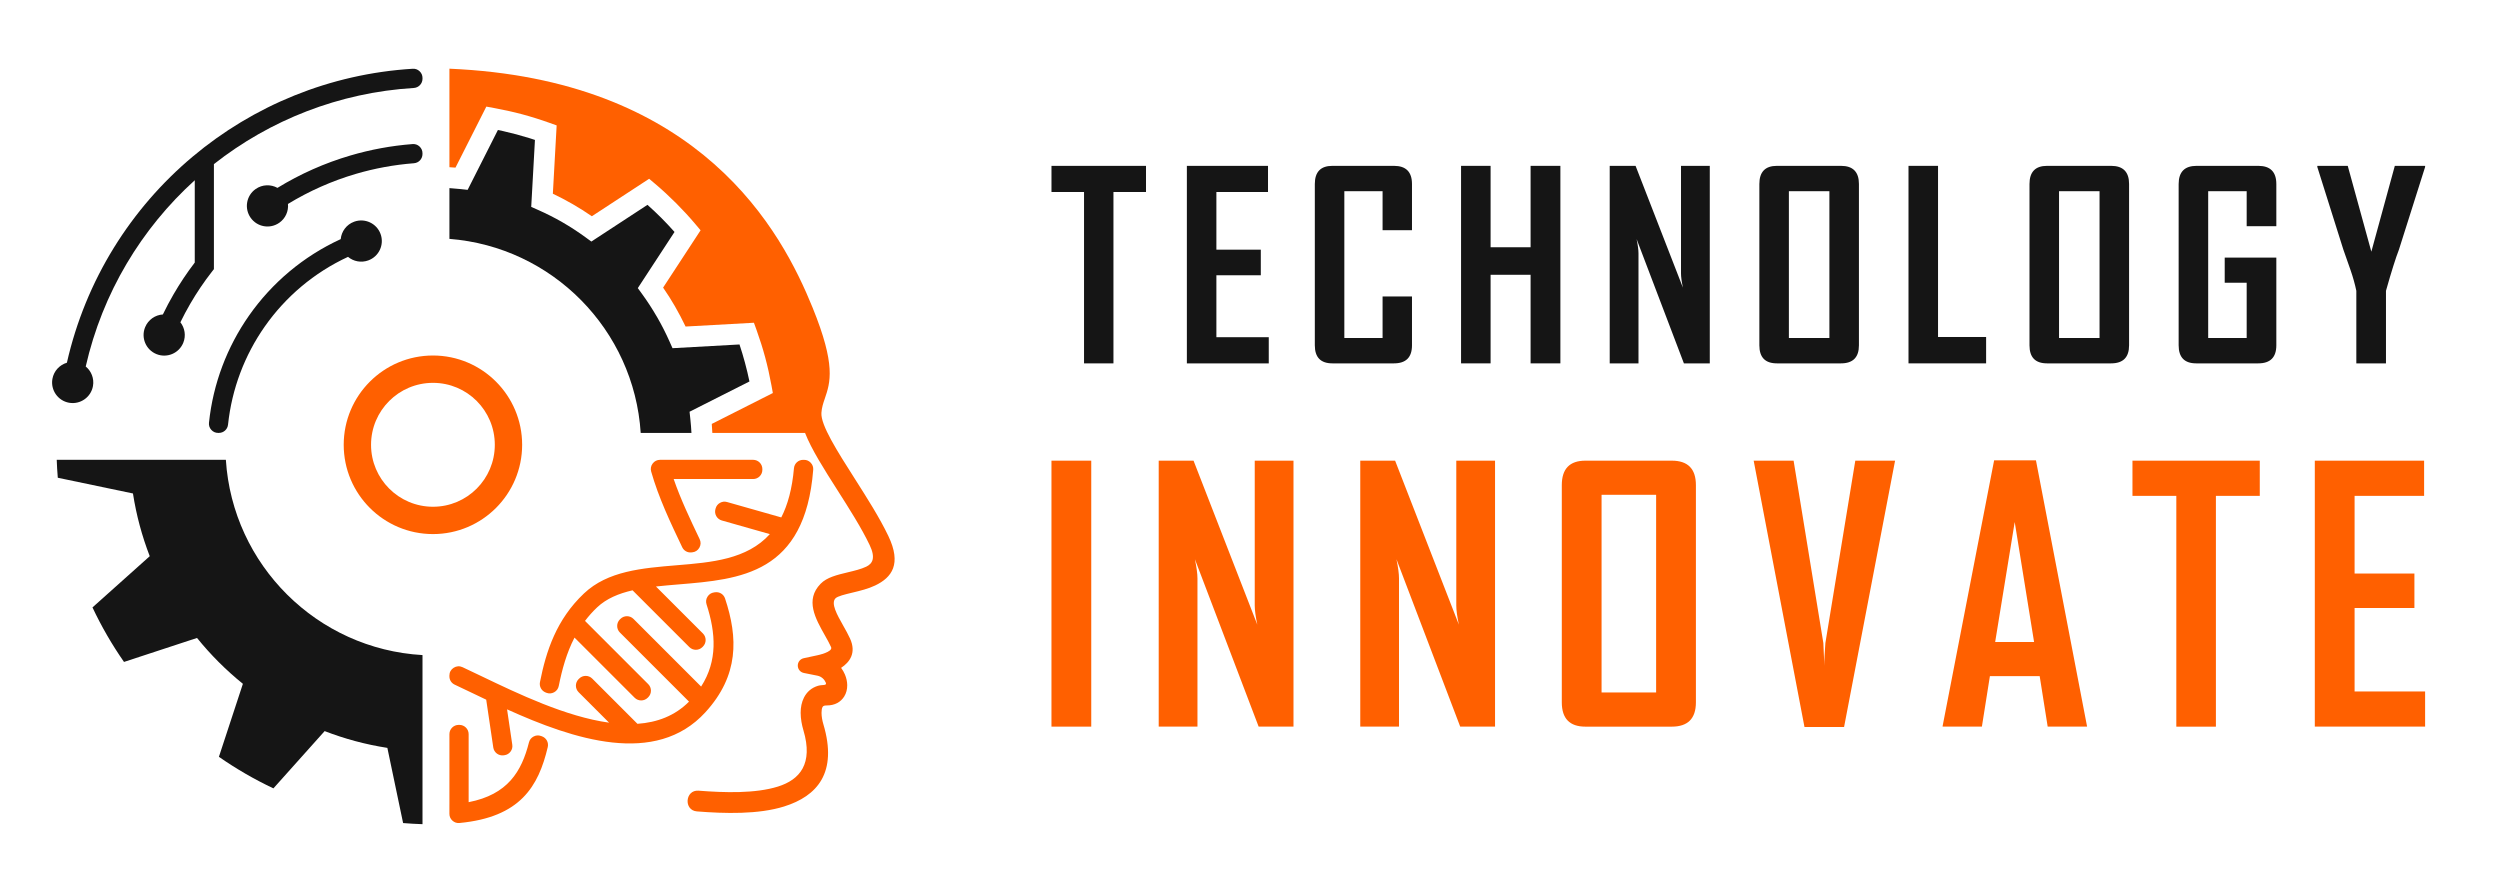 <?xml version="1.0" encoding="utf-8"?>
<!-- Generator: Adobe Illustrator 16.0.0, SVG Export Plug-In . SVG Version: 6.00 Build 0)  -->
<!DOCTYPE svg PUBLIC "-//W3C//DTD SVG 1.1//EN" "http://www.w3.org/Graphics/SVG/1.1/DTD/svg11.dtd">
<svg version="1.1" id="Calque_1" xmlns="http://www.w3.org/2000/svg" xmlns:xlink="http://www.w3.org/1999/xlink" x="0px" y="0px"
	 width="182px" height="65px" viewBox="0 0 182 65" enable-background="new 0 0 182 65" xml:space="preserve">
<g>
	<g>
		<g>
			<g>
				<path fill="#151515" d="M83.429,13.977h-2.37v12.477h-2.141V13.977h-2.37v-1.902h6.881V13.977z"/>
				<path fill="#151515" d="M92.366,26.453h-5.962V12.074h5.907v1.902h-3.758v4.199h3.234v1.864h-3.234v4.511h3.813V26.453z"/>
				<path fill="#151515" d="M102.793,25.139c0,0.876-0.438,1.314-1.313,1.314h-4.483c-0.852,0-1.278-0.438-1.278-1.314V13.397
					c0-0.882,0.427-1.323,1.278-1.323h4.483c0.875,0,1.313,0.441,1.313,1.323v3.362h-2.141v-2.839h-2.784v10.687h2.784v-3.023h2.141
					V25.139z"/>
				<path fill="#151515" d="M113.596,26.453h-2.169v-6.449h-2.912v6.449h-2.15V12.074h2.15V18h2.912v-5.926h2.169V26.453z"/>
				<path fill="#151515" d="M124.472,26.453h-1.884l-3.444-9.05c0.092,0.44,0.138,0.787,0.138,1.038v8.012h-2.095V12.074h1.883
					l3.445,8.866c-0.092-0.44-0.138-0.787-0.138-1.038v-7.828h2.095V26.453z"/>
				<path fill="#151515" d="M135.33,25.139c0,0.876-0.436,1.314-1.305,1.314h-4.668c-0.851,0-1.276-0.438-1.276-1.314V13.397
					c0-0.882,0.426-1.323,1.276-1.323h4.668c0.869,0,1.305,0.441,1.305,1.323V25.139z M133.18,24.607V13.921h-2.949v10.687H133.18z"
					/>
				<path fill="#151515" d="M144.589,26.453h-5.65V12.074h2.15v12.459h3.5V26.453z"/>
				<path fill="#151515" d="M154.997,25.139c0,0.876-0.436,1.314-1.306,1.314h-4.666c-0.853,0-1.278-0.438-1.278-1.314V13.397
					c0-0.882,0.426-1.323,1.278-1.323h4.666c0.87,0,1.306,0.441,1.306,1.323V25.139z M152.847,24.607V13.921h-2.949v10.687H152.847z
					"/>
				<path fill="#151515" d="M165.717,25.139c0,0.876-0.438,1.314-1.314,1.314h-4.52c-0.852,0-1.277-0.438-1.277-1.314V13.397
					c0-0.882,0.435-1.323,1.304-1.323h4.493c0.877,0,1.314,0.441,1.314,1.323v3.068h-2.159v-2.545h-2.802v10.687h2.802v-4.026
					h-1.599v-1.826h3.758V25.139z"/>
				<path fill="#151515" d="M176.548,12.157l-1.903,6.009c-0.232,0.595-0.548,1.595-0.946,3.005v5.282h-2.158v-5.282
					c-0.099-0.478-0.239-0.984-0.424-1.517c-0.323-0.913-0.498-1.408-0.522-1.488l-1.894-6.009c-0.006-0.006-0.006-0.033,0-0.083
					h2.215l1.718,6.248l1.709-6.248h2.206C176.548,12.118,176.548,12.145,176.548,12.157z"/>
			</g>
		</g>
		<g>
			<path fill="#FF6000" d="M79.443,52.899h-2.896V33.536h2.896V52.899z"/>
			<path fill="#FF6000" d="M94.166,52.899h-2.537l-4.64-12.188c0.123,0.593,0.186,1.06,0.186,1.398v10.789h-2.821V33.536h2.536
				l4.641,11.939c-0.124-0.594-0.186-1.06-0.186-1.397V33.536h2.821V52.899z"/>
			<path fill="#FF6000" d="M108.839,52.899h-2.536l-4.641-12.188c0.124,0.593,0.185,1.06,0.185,1.398v10.789h-2.82V33.536h2.537
				l4.641,11.939c-0.125-0.594-0.187-1.06-0.187-1.397V33.536h2.821V52.899z"/>
			<path fill="#FF6000" d="M123.462,51.131c0,1.18-0.586,1.769-1.757,1.769h-6.286c-1.146,0-1.72-0.589-1.72-1.769V35.317
				c0-1.188,0.573-1.781,1.72-1.781h6.286c1.171,0,1.757,0.593,1.757,1.781V51.131z M120.566,50.413V36.022h-3.972v14.391H120.566z"
				/>
			<path fill="#FF6000" d="M137.962,33.536l-3.713,19.389h-2.883l-3.699-19.389h2.907l2.166,13.277
				c0.017,0.379,0.041,0.93,0.074,1.657c-0.008-0.379,0.017-0.933,0.074-1.657l2.178-13.277H137.962z"/>
			<path fill="#FF6000" d="M151.941,52.899h-2.87l-0.582-3.674h-3.625l-0.582,3.674h-2.858v-0.048l3.749-19.341h3.044
				L151.941,52.899z M148.081,46.737l-1.41-8.734l-1.423,8.734H148.081z"/>
			<path fill="#FF6000" d="M164.511,36.097h-3.193v16.803h-2.882V36.097h-3.193v-2.561h9.269V36.097z"/>
			<path fill="#FF6000" d="M176.548,52.899h-8.03V33.536h7.957v2.561h-5.061v5.654h4.355v2.513h-4.355v6.075h5.134V52.899z"/>
		</g>
	</g>
	<g>
		<g>
			<path fill="#FF6000" d="M43.113,49.4l3.293,3.294c1.43-0.1,2.723-0.577,3.754-1.615l-5.034-5.034
				c-0.261-0.261-0.261-0.688,0-0.95l0.04-0.039c0.262-0.262,0.688-0.262,0.95,0l4.925,4.926c1.206-1.877,1.075-3.88,0.396-5.982
				c-0.063-0.195-0.04-0.39,0.07-0.563c0.109-0.174,0.273-0.28,0.476-0.309c0.023-0.003,0.046-0.006,0.069-0.01
				c0.325-0.046,0.629,0.143,0.732,0.454c0.949,2.854,1.018,5.6-1.429,8.279c-3.628,3.972-9.616,1.972-14.441-0.21l0.38,2.575
				c0.027,0.184-0.015,0.351-0.125,0.499s-0.259,0.237-0.442,0.264l-0.054,0.008c-0.366,0.054-0.708-0.201-0.762-0.566l-0.515-3.484
				c-0.329-0.156-0.649-0.31-0.96-0.459c-0.469-0.226-0.915-0.439-1.332-0.634c-0.242-0.112-0.388-0.342-0.388-0.608v-0.056
				c0-0.236,0.111-0.44,0.311-0.566c0.199-0.128,0.431-0.143,0.645-0.043c0.429,0.2,0.885,0.419,1.365,0.649
				c2.697,1.294,6.163,2.957,9.303,3.39l-2.219-2.219c-0.261-0.262-0.261-0.688,0-0.95l0.04-0.039
				C42.424,49.139,42.851,49.139,43.113,49.4 M55.5,34.203v-0.056c0-0.37-0.301-0.672-0.671-0.672h-6.205h-0.572
				c-0.217,0-0.404,0.093-0.536,0.267s-0.17,0.379-0.11,0.589c0.537,1.894,1.404,3.713,2.247,5.484
				c0.003,0.008,0.007,0.015,0.01,0.021c0.124,0.26,0.384,0.408,0.671,0.38c0.02-0.002,0.04-0.004,0.06-0.006
				c0.225-0.021,0.408-0.142,0.52-0.338c0.111-0.196,0.119-0.415,0.021-0.619c-0.006-0.014-0.013-0.026-0.019-0.04
				c-0.676-1.419-1.367-2.87-1.873-4.339h5.786C55.198,34.875,55.5,34.573,55.5,34.203z M52.929,36.547l3.948,1.121
				c0.468-0.912,0.791-2.079,0.923-3.579c0.03-0.349,0.319-0.613,0.669-0.613h0.062c0.194,0,0.362,0.073,0.494,0.216
				c0.132,0.143,0.192,0.315,0.177,0.509c-0.597,7.583-5.291,7.972-9.802,8.344c-0.556,0.046-1.108,0.092-1.646,0.152l3.421,3.421
				c0.261,0.262,0.261,0.688,0,0.95l-0.04,0.04c-0.262,0.262-0.688,0.262-0.95,0l-4.134-4.134c-1.009,0.232-1.903,0.602-2.58,1.242
				c-0.332,0.313-0.624,0.643-0.882,0.985l4.604,4.605c0.262,0.261,0.262,0.688,0,0.95l-0.04,0.039c-0.261,0.262-0.688,0.262-0.95,0
				l-4.378-4.378c-0.577,1.115-0.907,2.318-1.147,3.521c-0.041,0.202-0.157,0.361-0.338,0.459c-0.182,0.099-0.377,0.11-0.569,0.034
				c-0.018-0.007-0.034-0.014-0.051-0.021c-0.303-0.121-0.473-0.435-0.41-0.755c0.45-2.264,1.199-4.556,3.203-6.452
				c1.731-1.639,4.221-1.844,6.771-2.055c2.515-0.207,5.096-0.42,6.761-2.266l-3.498-0.993c-0.355-0.101-0.563-0.472-0.463-0.827
				l0.015-0.052c0.05-0.179,0.157-0.314,0.318-0.404C52.579,36.517,52.75,36.496,52.929,36.547z M51.858,31.516h6.749
				c0.47,1.202,1.389,2.646,2.353,4.158c0.856,1.345,1.75,2.747,2.349,4.001c0.455,0.951,0.208,1.362-0.249,1.58
				c-0.369,0.177-0.867,0.297-1.341,0.41c-0.789,0.189-1.526,0.366-1.98,0.835c-1.142,1.176-0.387,2.514,0.325,3.775
				c0.157,0.279,0.313,0.555,0.439,0.834c0.162,0.356-0.993,0.594-0.997,0.595l-0.992,0.213c-0.258,0.055-0.437,0.277-0.435,0.541
				c0.002,0.263,0.184,0.483,0.441,0.534l0.994,0.199c0.295,0.06,0.507,0.273,0.603,0.5c0.104,0.244-0.241,0.141-0.55,0.231h-0.003
				c-0.496,0.148-0.826,0.456-1.031,0.853c-0.175,0.34-0.245,0.727-0.245,1.117c0,0.437,0.088,0.892,0.2,1.269
				c0.729,2.447-0.262,3.6-1.85,4.1c-1.647,0.518-3.895,0.448-5.781,0.301c-0.985-0.077-1.101,1.432-0.119,1.509
				c2.027,0.16,4.47,0.229,6.351-0.361c2.396-0.753,3.907-2.444,2.854-5.981c-0.076-0.253-0.135-0.555-0.135-0.835
				c0-0.171,0.021-0.322,0.072-0.422c0.022-0.043,0.06-0.076,0.117-0.094c0.048-0.014,0.112-0.021,0.196-0.021
				c0.597,0,1.013-0.255,1.263-0.646c0.153-0.242,0.226-0.529,0.223-0.83c-0.001-0.254-0.06-0.521-0.167-0.776
				c-0.07-0.166-0.164-0.33-0.278-0.485c0.626-0.412,1.125-1.084,0.651-2.132c-0.131-0.291-0.317-0.619-0.504-0.952
				c-0.441-0.782-0.909-1.612-0.557-1.977c0.153-0.157,0.681-0.284,1.245-0.419c0.552-0.133,1.132-0.272,1.644-0.517
				c1.217-0.582,1.938-1.556,0.961-3.6c-0.639-1.338-1.558-2.779-2.437-4.161c-1.291-2.026-2.494-3.915-2.437-4.805
				c0.024-0.387,0.134-0.709,0.246-1.036c0.401-1.177,0.824-2.416-0.886-6.622c-1.117-2.748-3.129-6.896-7.178-10.468
				c-3.917-3.458-9.726-6.359-18.437-6.887C33.27,5.024,32.995,5.01,32.718,5v1.517v5.656c0.147,0.009,0.294,0.02,0.441,0.031
				l2.246-4.443l0.557,0.102c0.341,0.062,0.68,0.13,1.017,0.205c0.37,0.083,0.711,0.165,1.02,0.248
				c0.335,0.09,0.671,0.188,1.006,0.293c0.348,0.109,0.676,0.22,0.984,0.33l0.535,0.191l-0.276,4.973
				c0.489,0.232,0.973,0.487,1.451,0.762c0.476,0.274,0.939,0.568,1.388,0.878l4.171-2.728l0.433,0.366
				c0.529,0.448,1.041,0.921,1.534,1.414c0.495,0.496,0.966,1.009,1.412,1.537l0.366,0.434l-2.729,4.172
				c0.314,0.454,0.606,0.915,0.875,1.382v0.003c0.271,0.471,0.525,0.954,0.761,1.449l4.976-0.276l0.193,0.534
				c0.241,0.669,0.45,1.332,0.627,1.99c0.176,0.653,0.328,1.333,0.456,2.036l0.101,0.557l-4.446,2.248
				C51.834,31.077,51.848,31.296,51.858,31.516z M32.718,58.568v-5.124c0-0.37,0.302-0.672,0.671-0.672h0.056
				c0.37,0,0.672,0.302,0.672,0.672v4.954c2.849-0.556,3.854-2.233,4.391-4.351c0.048-0.191,0.164-0.338,0.339-0.43
				c0.175-0.092,0.361-0.104,0.547-0.034c0.021,0.007,0.041,0.015,0.062,0.022c0.319,0.118,0.499,0.452,0.42,0.784
				c-0.675,2.865-2.001,5.105-6.423,5.525c-0.195,0.02-0.37-0.039-0.516-0.171c-0.145-0.132-0.22-0.301-0.22-0.497V58.568z"/>
			<path fill-rule="evenodd" clip-rule="evenodd" fill="#FF6000" d="M31.522,25.881c-3.59,0-6.5,2.91-6.5,6.5s2.91,6.5,6.5,6.5
				c3.58,0,6.49-2.91,6.49-6.5S35.102,25.881,31.522,25.881z M31.522,36.891c-2.49,0-4.51-2.02-4.51-4.51s2.02-4.51,4.51-4.51
				c2.49,0,4.5,2.02,4.5,4.51S34.012,36.891,31.522,36.891z"/>
		</g>
		<g>
			<g>
				<path fill="#151515" d="M46.643,31.516h3.695c-0.018-0.339-0.045-0.68-0.082-1.021L50.2,29.974l4.36-2.203
					c-0.093-0.449-0.201-0.901-0.324-1.358c-0.123-0.457-0.257-0.902-0.401-1.336l-4.877,0.271l-0.214-0.482
					c-0.27-0.607-0.573-1.203-0.909-1.785l-0.001,0.001c-0.34-0.589-0.704-1.149-1.092-1.682l-0.31-0.426l2.673-4.088
					c-0.31-0.35-0.63-0.69-0.958-1.02c-0.325-0.325-0.663-0.644-1.011-0.954l-4.086,2.673l-0.425-0.311
					c-0.537-0.392-1.098-0.758-1.682-1.095c-0.563-0.324-1.159-0.627-1.789-0.904l-0.481-0.213l0.271-4.875
					c-0.133-0.045-0.263-0.087-0.391-0.127c-0.308-0.097-0.624-0.188-0.946-0.275c-0.349-0.093-0.667-0.171-0.955-0.235
					c-0.135-0.03-0.27-0.06-0.404-0.087l-2.204,4.358l-0.521-0.057c-0.27-0.028-0.538-0.052-0.805-0.069v3.695
					C40.204,17.977,46.161,24.002,46.643,31.516z"/>
				<path fill="#151515" d="M30.758,60c-0.474-0.015-0.945-0.043-1.412-0.081l-1.146-5.473c-1.583-0.246-3.111-0.66-4.566-1.222
					l-3.73,4.169c-1.39-0.656-2.716-1.426-3.968-2.296l1.746-5.315c-1.228-0.992-2.347-2.112-3.339-3.339l-5.316,1.746
					c-0.871-1.251-1.639-2.578-2.295-3.969l4.169-3.729c-0.562-1.454-0.976-2.982-1.222-4.566L4.207,34.78
					c-0.036-0.433-0.062-0.867-0.077-1.305h12.313c0.491,7.659,6.643,13.777,14.315,14.215V60z"/>
				<path fill="#151515" d="M4.87,26.406c1.366-6.025,4.661-11.231,9.159-15.005c4.412-3.702,9.981-6.026,16.016-6.395
					c0.192-0.012,0.362,0.049,0.502,0.182c0.14,0.131,0.211,0.297,0.211,0.489v0.056c0,0.355-0.276,0.648-0.631,0.671
					c-5.438,0.332-10.476,2.336-14.554,5.543v7.646l-0.147,0.189c-0.577,0.739-1.104,1.521-1.579,2.339
					c-0.254,0.438-0.493,0.886-0.714,1.341c0.322,0.411,0.42,0.979,0.208,1.496c-0.314,0.766-1.19,1.132-1.957,0.817
					s-1.132-1.19-0.818-1.956c0.225-0.548,0.737-0.892,1.291-0.927c0.242-0.501,0.503-0.992,0.781-1.472
					c0.462-0.796,0.976-1.566,1.541-2.306v-5.992c-3.878,3.512-6.715,8.191-7.938,13.559c0.406,0.332,0.626,0.869,0.528,1.422
					c-0.144,0.816-0.922,1.36-1.737,1.217s-1.36-0.922-1.216-1.737C3.918,27.005,4.341,26.562,4.87,26.406z"/>
				<path fill="#151515" d="M26.81,18.958c0.779-0.283,1.18-1.144,0.896-1.922c-0.283-0.777-1.144-1.179-1.922-0.896
					c-0.562,0.204-0.926,0.71-0.98,1.268c-2.724,1.25-5.008,3.189-6.672,5.563c-1.595,2.276-2.621,4.952-2.918,7.803
					c-0.021,0.196,0.037,0.373,0.169,0.52c0.132,0.146,0.302,0.222,0.499,0.222h0.051c0.345,0,0.632-0.258,0.668-0.602
					c0.274-2.609,1.213-5.06,2.674-7.144c1.513-2.158,3.586-3.925,6.061-5.07C25.732,19.031,26.29,19.147,26.81,18.958z"/>
				<path fill="#151515" d="M20.332,16.218c0.458-0.32,0.682-0.851,0.632-1.37c1.548-0.944,3.206-1.677,4.928-2.185
					c1.378-0.405,2.801-0.668,4.245-0.779c0.351-0.027,0.62-0.317,0.62-0.67v-0.056c0-0.193-0.073-0.361-0.215-0.493
					s-0.315-0.191-0.508-0.176c-1.539,0.119-3.059,0.4-4.535,0.835c-1.855,0.546-3.639,1.336-5.3,2.354
					c-0.486-0.269-1.102-0.257-1.587,0.083c-0.679,0.475-0.843,1.41-0.368,2.088C18.719,16.528,19.653,16.693,20.332,16.218z"/>
			</g>
		</g>
	</g>
</g>
</svg>
